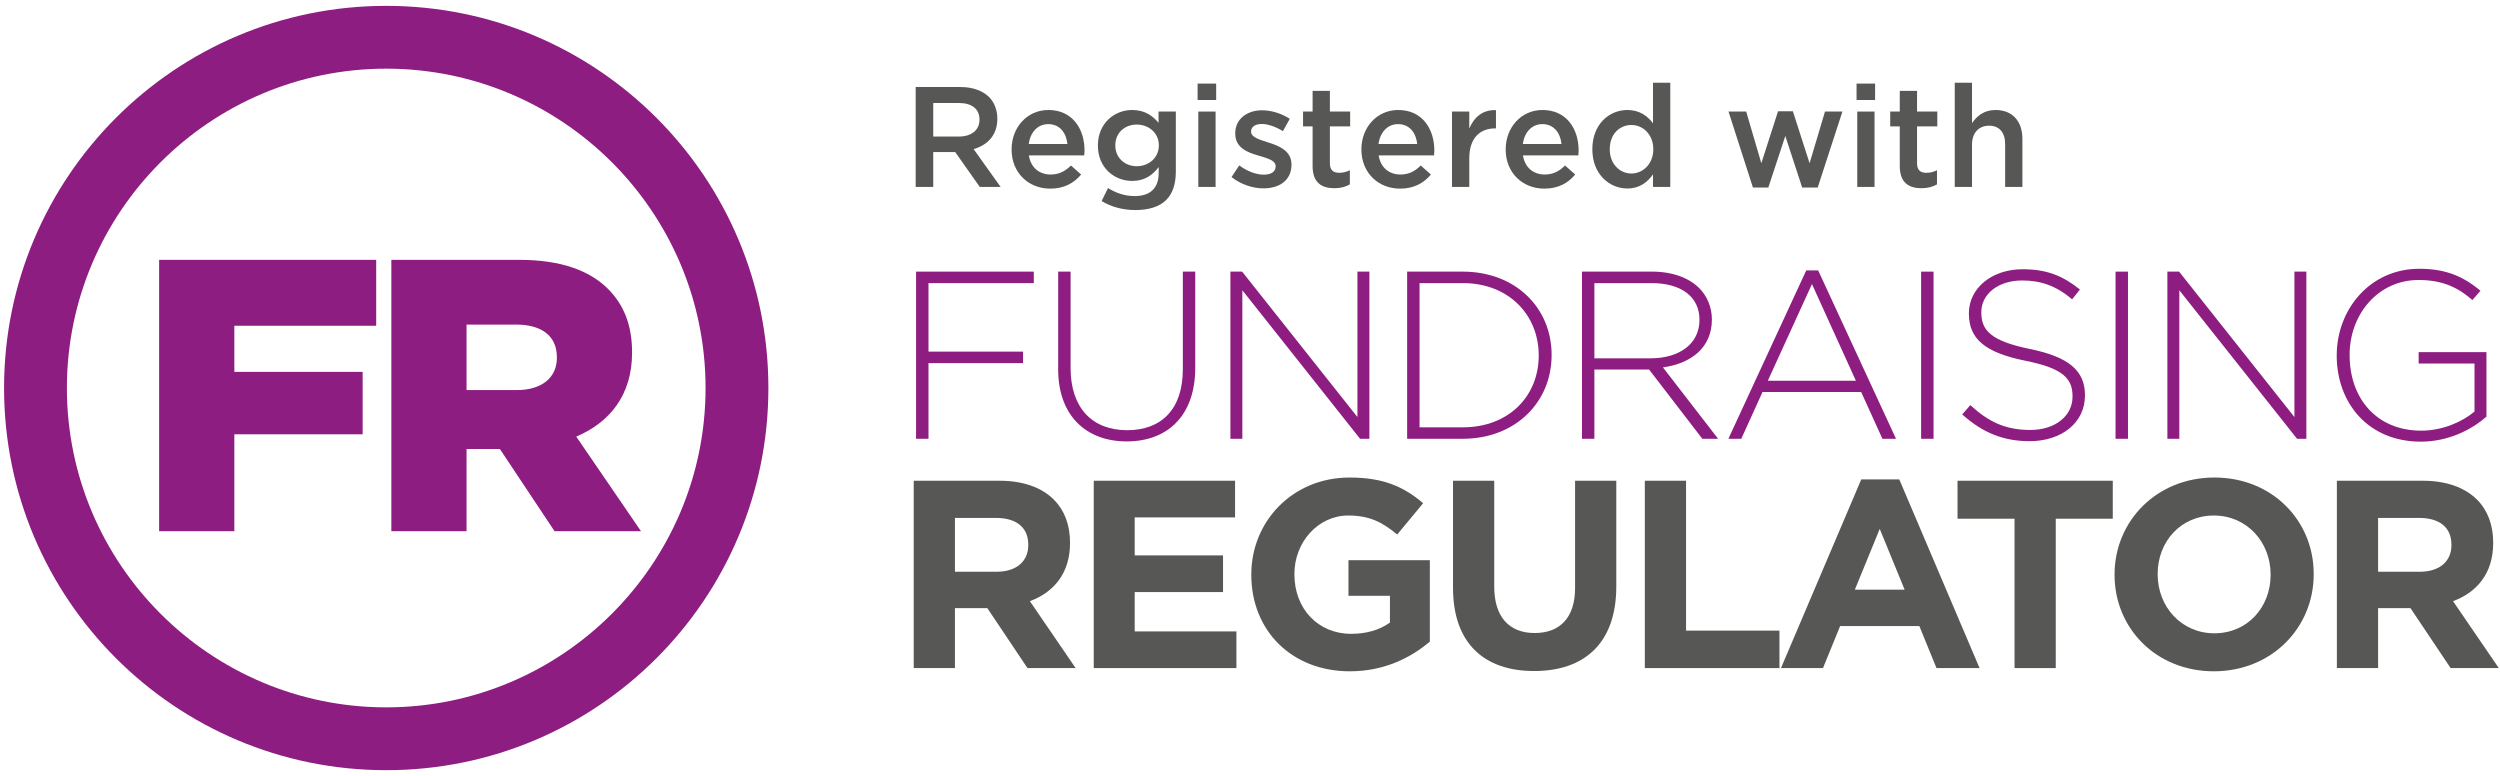 <svg width="303" height="94" viewBox="0 0 303 94" fill="none" xmlns="http://www.w3.org/2000/svg">
<g clip-path="url(#clip0_57_82)">
<path d="M46.81 0.71C21.23 0.71 0.493 21.447 0.493 47.027C0.493 72.608 21.23 93.346 46.81 93.346C72.391 93.346 93.128 72.608 93.128 47.027C93.128 21.447 72.391 0.71 46.81 0.71ZM46.81 8.323C68.152 8.323 85.514 25.686 85.514 47.027C85.514 68.368 68.152 85.731 46.81 85.731C25.469 85.731 8.107 68.368 8.107 47.027C8.107 25.686 25.469 8.323 46.81 8.323Z" fill="#8D1D81"/>
<path d="M19.287 31.495H45.596V39.481H28.402V45.072H43.952V52.636H28.402V64.381H19.287V31.495Z" fill="#8D1D81"/>
<path d="M62.606 47.28C65.661 47.28 67.493 45.776 67.493 43.38V43.287C67.493 40.656 65.566 39.34 62.56 39.34H56.546V47.28H62.606ZM47.432 31.495H62.982C68.01 31.495 71.486 32.81 73.694 35.018C75.62 36.944 76.606 39.434 76.606 42.676V42.77C76.606 47.844 73.929 51.179 69.841 52.918L77.688 64.38H67.21L60.586 54.42H56.546V64.38H47.432V31.495Z" fill="#8D1D81"/>
<path d="M111.028 32.921H125.296V34.312H112.534V42.617H123.994V44.008H112.534V53.181H111.028V32.921Z" fill="#8D1D81"/>
<path d="M128.251 44.758V32.921H129.756V44.613C129.756 49.39 132.332 52.14 136.615 52.14C140.724 52.14 143.359 49.65 143.359 44.758V32.921H144.863V44.586C144.863 50.404 141.478 53.5 136.556 53.5C131.695 53.5 128.251 50.433 128.251 44.758Z" fill="#8D1D81"/>
<path d="M149.125 32.921H150.544L164.522 50.548V32.921H165.969V53.181H164.841L150.573 35.181V53.181H149.125V32.921Z" fill="#8D1D81"/>
<path d="M177.289 51.792C182.932 51.792 186.492 47.943 186.492 43.109V43.051C186.492 38.247 182.932 34.312 177.289 34.312H172.049V51.792H177.289ZM170.545 32.921H177.289C183.656 32.921 188.054 37.293 188.054 42.995V43.051C188.054 48.752 183.656 53.18 177.289 53.18H170.545V32.921Z" fill="#8D1D81"/>
<path d="M200.07 43.428C203.458 43.428 205.975 41.72 205.975 38.796V38.74C205.975 36.019 203.833 34.312 200.158 34.312H193.239V43.428H200.07ZM191.735 32.92H200.245C202.734 32.92 204.731 33.703 205.946 34.918C206.901 35.875 207.479 37.234 207.479 38.682V38.74C207.479 42.126 204.962 44.064 201.547 44.527L208.233 53.18H206.321L199.869 44.787H193.239V53.18H191.735V32.92Z" fill="#8D1D81"/>
<path d="M224.936 46.149L219.61 34.428L214.258 46.149H224.936ZM218.916 32.776H220.363L229.796 53.181H228.148L225.572 47.508H213.619L211.043 53.181H209.48L218.916 32.776Z" fill="#8D1D81"/>
<path d="M232.84 32.921H234.346V53.181H232.84V32.921Z" fill="#8D1D81"/>
<path d="M237.82 50.229L238.804 49.101C241.032 51.154 243.087 52.111 246.068 52.111C249.108 52.111 251.191 50.404 251.191 48.088V48.029C251.191 45.886 250.063 44.642 245.46 43.718C240.6 42.734 238.63 41.084 238.63 38.016V37.957C238.63 34.948 241.38 32.632 245.143 32.632C248.095 32.632 250.034 33.444 252.088 35.092L251.135 36.28C249.223 34.629 247.312 33.993 245.084 33.993C242.104 33.993 240.136 35.701 240.136 37.813V37.872C240.136 40.013 241.235 41.316 246.039 42.3C250.727 43.255 252.698 44.932 252.698 47.884V47.943C252.698 51.213 249.888 53.471 245.983 53.471C242.739 53.471 240.251 52.4 237.82 50.229Z" fill="#8D1D81"/>
<path d="M256.404 32.921H257.911V53.181H256.404V32.921Z" fill="#8D1D81"/>
<path d="M262.687 32.921H264.105L278.084 50.548V32.921H279.531V53.181H278.403L264.135 35.181V53.181H262.687V32.921Z" fill="#8D1D81"/>
<path d="M283.211 43.11V43.051C283.211 37.582 287.175 32.575 293.226 32.575C296.526 32.575 298.608 33.559 300.635 35.238L299.651 36.366C298.059 34.976 296.206 33.934 293.139 33.934C288.218 33.934 284.774 38.103 284.774 42.994V43.051C284.774 48.291 288.044 52.196 293.456 52.196C296.032 52.196 298.434 51.127 299.911 49.88V44.064H293.139V42.675H301.358V50.49C299.535 52.111 296.699 53.528 293.399 53.528C287.004 53.528 283.211 48.811 283.211 43.11Z" fill="#8D1D81"/>
<path d="M120.799 69.295C123.231 69.295 124.627 67.996 124.627 66.081V66.017C124.627 63.876 123.134 62.772 120.702 62.772H115.739V69.295H120.799ZM110.743 58.265H121.123C124.011 58.265 126.248 59.075 127.74 60.567C129.007 61.832 129.687 63.616 129.687 65.757V65.823C129.687 69.489 127.708 71.792 124.822 72.861L130.368 80.972H124.53L119.663 73.705H115.739V80.972H110.743V58.265Z" fill="#575756"/>
<path d="M132.563 58.265H149.69V62.709H137.525V67.315H148.231V71.759H137.525V76.527H149.853V80.971H132.563V58.265Z" fill="#575756"/>
<path d="M151.658 69.683V69.618C151.658 63.163 156.688 57.876 163.564 57.876C167.653 57.876 170.117 58.977 172.485 60.99L169.34 64.785C167.586 63.324 166.029 62.481 163.402 62.481C159.769 62.481 156.882 65.692 156.882 69.553V69.618C156.882 73.77 159.737 76.82 163.758 76.82C165.576 76.82 167.198 76.365 168.462 75.457V72.212H163.434V67.9H173.297V77.76C170.961 79.738 167.749 81.361 163.597 81.361C156.525 81.361 151.658 76.398 151.658 69.683Z" fill="#575756"/>
<path d="M176.105 71.24V58.265H181.101V71.11C181.101 74.809 182.951 76.722 186 76.722C189.048 76.722 190.899 74.874 190.899 71.272V58.265H195.895V71.077C195.895 77.954 192.033 81.329 185.935 81.329C179.837 81.329 176.105 77.922 176.105 71.24Z" fill="#575756"/>
<path d="M199.353 58.265H204.349V76.43H215.67V80.971H199.353V58.265Z" fill="#575756"/>
<path d="M230.842 71.468L227.824 64.104L224.808 71.468H230.842ZM225.586 58.101H230.192L239.924 80.971H234.702L232.626 75.879H223.023L220.947 80.971H215.854L225.586 58.101Z" fill="#575756"/>
<path d="M244.162 62.869H237.253V58.265H256.068V62.869H249.158V80.971H244.162V62.869Z" fill="#575756"/>
<path d="M275.198 69.683V69.618C275.198 65.726 272.342 62.481 268.321 62.481C264.297 62.481 261.509 65.659 261.509 69.553V69.618C261.509 73.51 264.362 76.755 268.384 76.755C272.408 76.755 275.198 73.576 275.198 69.683ZM256.285 69.683V69.618C256.285 63.163 261.377 57.876 268.384 57.876C275.393 57.876 280.421 63.098 280.421 69.553V69.618C280.421 76.073 275.328 81.361 268.321 81.361C261.314 81.361 256.285 76.138 256.285 69.683Z" fill="#575756"/>
<path d="M293.284 69.295C295.717 69.295 297.113 67.996 297.113 66.081V66.017C297.113 63.876 295.62 62.772 293.187 62.772H288.225V69.295H293.284ZM283.229 58.265H293.609C296.496 58.265 298.735 59.075 300.227 60.567C301.492 61.832 302.175 63.616 302.175 65.757V65.823C302.175 69.489 300.196 71.792 297.308 72.861L302.855 80.972H297.016L292.149 73.705H288.225V80.972H283.229V58.265Z" fill="#575756"/>
<path d="M116.223 16.549C117.746 16.549 118.714 15.754 118.714 14.525V14.49C118.714 13.193 117.78 12.483 116.206 12.483H113.108V16.549H116.223ZM110.98 10.546H116.378C117.9 10.546 119.094 10.995 119.872 11.757C120.514 12.414 120.876 13.314 120.876 14.37V14.403C120.876 16.394 119.683 17.587 118.004 18.072L121.274 22.655H118.748L115.772 18.434H113.108V22.655H110.98V10.546Z" fill="#575756"/>
<path d="M129.37 17.449C129.232 16.099 128.436 15.043 127.052 15.043C125.772 15.043 124.872 16.03 124.682 17.449H129.37ZM122.606 18.123V18.089C122.606 15.477 124.457 13.331 127.069 13.331C129.976 13.331 131.446 15.615 131.446 18.245C131.446 18.434 131.429 18.625 131.412 18.833H124.7C124.924 20.321 125.98 21.151 127.329 21.151C128.349 21.151 129.076 20.77 129.802 20.061L131.032 21.151C130.166 22.189 128.972 22.863 127.294 22.863C124.648 22.863 122.606 20.943 122.606 18.123Z" fill="#575756"/>
<path d="M140.452 17.639V17.604C140.452 16.116 139.223 15.096 137.771 15.096C136.317 15.096 135.176 16.099 135.176 17.604V17.639C135.176 19.127 136.335 20.147 137.771 20.147C139.223 20.147 140.452 19.127 140.452 17.639ZM133.515 24.368L134.293 22.794C135.28 23.399 136.3 23.763 137.545 23.763C139.413 23.763 140.435 22.794 140.435 20.96V20.251C139.673 21.238 138.721 21.93 137.217 21.93C135.072 21.93 133.065 20.338 133.065 17.656V17.622C133.065 14.923 135.089 13.331 137.217 13.331C138.756 13.331 139.708 14.04 140.417 14.888V13.522H142.511V20.787C142.511 22.327 142.113 23.468 141.351 24.23C140.521 25.06 139.241 25.458 137.597 25.458C136.092 25.458 134.691 25.078 133.515 24.368Z" fill="#575756"/>
<path d="M145.236 13.521H147.329V22.656H145.236V13.521ZM145.149 10.131H147.399V12.12H145.149V10.131Z" fill="#575756"/>
<path d="M149.262 21.462L150.195 20.044C151.199 20.788 152.255 21.168 153.188 21.168C154.088 21.168 154.607 20.788 154.607 20.182V20.148C154.607 19.438 153.639 19.195 152.566 18.867C151.216 18.486 149.711 17.933 149.711 16.186V16.151C149.711 14.422 151.147 13.366 152.963 13.366C154.106 13.366 155.351 13.764 156.32 14.403L155.49 15.892C154.607 15.355 153.672 15.026 152.911 15.026C152.099 15.026 151.631 15.408 151.631 15.926V15.961C151.631 16.636 152.618 16.913 153.69 17.258C155.022 17.674 156.527 18.279 156.527 19.922V19.957C156.527 21.877 155.039 22.829 153.136 22.829C151.839 22.829 150.403 22.361 149.262 21.462Z" fill="#575756"/>
<path d="M159.088 20.13V15.321H157.93V13.522H159.088V11.013H161.182V13.522H163.639V15.321H161.182V19.801C161.182 20.614 161.598 20.944 162.306 20.944C162.774 20.944 163.188 20.84 163.603 20.631V22.345C163.084 22.638 162.514 22.811 161.718 22.811C160.178 22.811 159.088 22.137 159.088 20.13Z" fill="#575756"/>
<path d="M171.766 17.449C171.627 16.099 170.831 15.043 169.447 15.043C168.167 15.043 167.267 16.03 167.078 17.449H171.766ZM165.002 18.123V18.089C165.002 15.477 166.853 13.331 169.465 13.331C172.371 13.331 173.842 15.615 173.842 18.245C173.842 18.434 173.825 18.625 173.807 18.833H167.095C167.319 20.321 168.375 21.151 169.725 21.151C170.745 21.151 171.471 20.77 172.198 20.061L173.427 21.151C172.561 22.189 171.367 22.863 169.69 22.863C167.043 22.863 165.002 20.943 165.002 18.123Z" fill="#575756"/>
<path d="M175.983 13.522H178.077V15.581C178.647 14.214 179.703 13.279 181.311 13.348V15.563H181.191C179.357 15.563 178.077 16.756 178.077 19.178V22.657H175.983V13.522Z" fill="#575756"/>
<path d="M189.254 17.449C189.116 16.099 188.32 15.043 186.936 15.043C185.656 15.043 184.756 16.03 184.566 17.449H189.254ZM182.49 18.123V18.089C182.49 15.477 184.341 13.331 186.953 13.331C189.86 13.331 191.33 15.615 191.33 18.245C191.33 18.434 191.313 18.625 191.296 18.833H184.584C184.808 20.321 185.864 21.151 187.213 21.151C188.233 21.151 188.96 20.77 189.686 20.061L190.916 21.151C190.049 22.189 188.856 22.863 187.178 22.863C184.532 22.863 182.49 20.943 182.49 18.123Z" fill="#575756"/>
<path d="M200.379 18.106V18.072C200.379 16.308 199.132 15.148 197.732 15.148C196.296 15.148 195.103 16.256 195.103 18.072V18.106C195.103 19.87 196.314 21.029 197.732 21.029C199.132 21.029 200.379 19.853 200.379 18.106ZM192.992 18.106V18.072C192.992 15.043 195.051 13.332 197.231 13.332C198.735 13.332 199.687 14.075 200.344 14.94V10.027H202.438V22.655H200.344V21.133C199.67 22.085 198.718 22.846 197.231 22.846C195.084 22.846 192.992 21.133 192.992 18.106Z" fill="#575756"/>
<path d="M209.495 13.522H211.64L213.474 19.785L215.498 13.487H217.298L219.322 19.785L221.19 13.522H223.3L220.307 22.726H218.422L216.38 16.48L214.322 22.726H212.454L209.495 13.522Z" fill="#575756"/>
<path d="M225.1 13.521H227.194V22.656H225.1V13.521ZM225.014 10.131H227.263V12.12H225.014V10.131Z" fill="#575756"/>
<path d="M230.252 20.13V15.321H229.094V13.522H230.252V11.013H232.346V13.522H234.802V15.321H232.346V19.801C232.346 20.614 232.762 20.944 233.47 20.944C233.938 20.944 234.352 20.84 234.767 20.631V22.345C234.248 22.638 233.678 22.811 232.882 22.811C231.343 22.811 230.252 22.137 230.252 20.13Z" fill="#575756"/>
<path d="M236.916 10.027H239.009V14.923C239.597 14.075 240.445 13.331 241.863 13.331C243.923 13.331 245.116 14.715 245.116 16.826V22.655H243.023V17.466C243.023 16.047 242.313 15.234 241.068 15.234C239.857 15.234 239.009 16.082 239.009 17.501V22.655H236.916V10.027Z" fill="#575756"/>
</g>
<defs>
<clipPath id="clip0_57_82">
<rect width="303" height="94" fill="white"/>
</clipPath>
</defs>
</svg>
